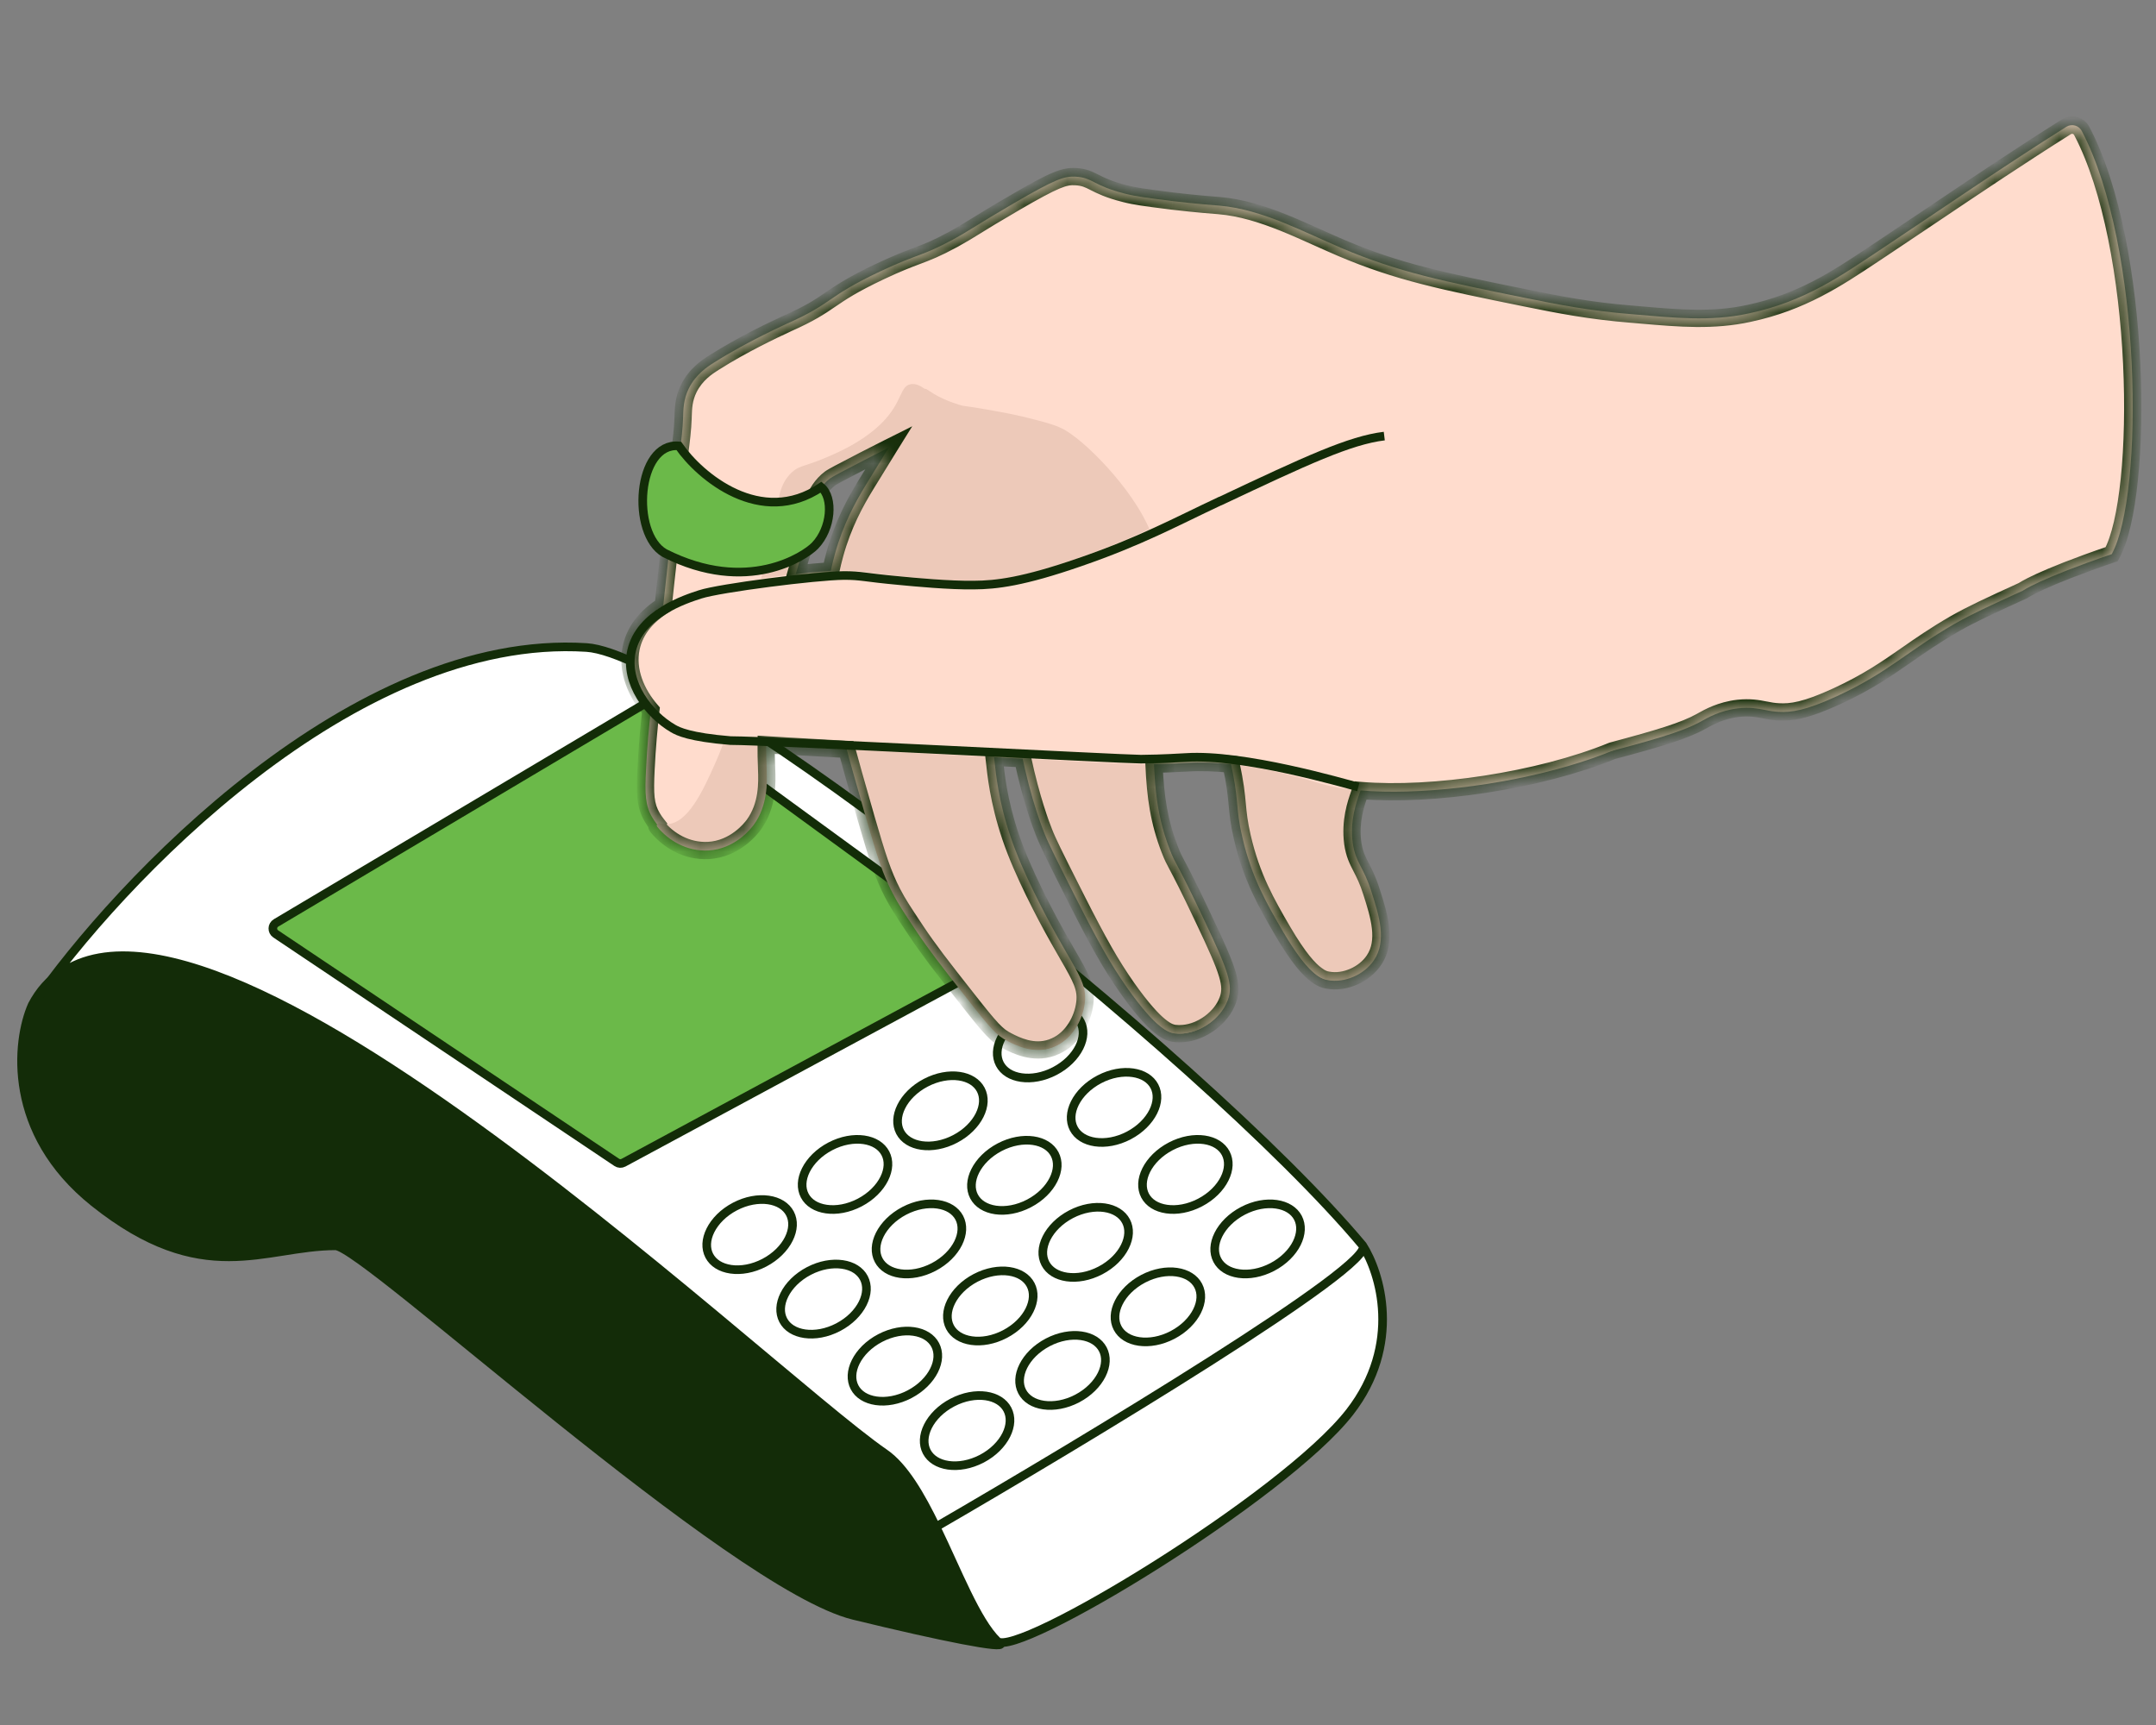 <svg width="100" height="80" viewBox="0 0 100 80" fill="none" xmlns="http://www.w3.org/2000/svg">
<rect x="0" y="0" width="100" height="80" fill="#808080" stroke="none"/>
<g clip-path="url(#clip0_1592_7908)">
<path d="M4.359 55.763C0.309 52.526 0.745 48.296 1.489 46.615C7.09 35.89 41.116 67.205 41.933 68.162C42.75 69.118 45.66 75.397 46.398 76.215C46.656 76.501 43.724 75.924 39.601 74.919C33.96 73.544 16.877 57.777 15.562 57.777C12.254 57.777 9.422 59.81 4.359 55.763Z" fill="#132C08" stroke="#132C08" stroke-width="0.4" stroke-linecap="round"/>
<path d="M2.162 45.723C1.927 46.04 1.709 46.344 1.509 46.634C1.702 46.289 1.92 45.986 2.162 45.723C6.574 39.763 16.952 29.378 27.203 30.029C32.166 30.345 55.7 48.799 63.202 57.756C63.209 57.765 63.215 57.774 63.22 57.785C64.034 59.074 65.025 62.372 62.603 65.49C59.554 69.417 47.117 76.941 46.258 76.114C45.29 75.181 44.411 72.87 43.413 70.812C42.705 69.354 41.937 68.024 41.036 67.403C35.392 63.517 9.104 38.16 2.162 45.723Z" fill="white"/>
<path d="M63.202 57.756C55.7 48.799 32.166 30.345 27.203 30.029C16.407 29.343 5.469 40.9 1.509 46.634C7.25 36.369 35.196 63.382 41.036 67.403C41.937 68.024 42.705 69.354 43.413 70.812M63.202 57.756C64.019 59.025 65.043 62.349 62.603 65.49C59.554 69.417 47.117 76.941 46.258 76.114C45.29 75.181 44.411 72.87 43.413 70.812M63.202 57.756C63.936 58.601 50.315 66.812 43.413 70.812" stroke="#132C08" stroke-width="0.4" stroke-linecap="round"/>
<path d="M29.862 32.663L12.803 42.802C12.613 42.916 12.605 43.189 12.789 43.312L28.607 53.908C28.699 53.971 28.819 53.976 28.917 53.923L45.977 44.728C46.172 44.623 46.191 44.35 46.012 44.219L30.194 32.679C30.096 32.608 29.966 32.602 29.862 32.663Z" fill="#6BB949" stroke="#132C08" stroke-width="0.4" stroke-linecap="round"/>
<path d="M36.641 56.278C36.818 56.615 36.797 57.036 36.587 57.456C36.377 57.877 35.984 58.281 35.452 58.56C34.919 58.839 34.362 58.931 33.898 58.864C33.432 58.797 33.075 58.575 32.898 58.237C32.722 57.9 32.742 57.48 32.952 57.059C33.162 56.639 33.555 56.234 34.088 55.955C34.62 55.676 35.177 55.584 35.642 55.651C36.107 55.718 36.464 55.941 36.641 56.278Z" stroke="#132C08" stroke-width="0.4"/>
<path d="M40.069 59.268C40.246 59.605 40.225 60.026 40.015 60.446C39.806 60.866 39.412 61.271 38.88 61.55C38.347 61.829 37.791 61.921 37.326 61.854C36.861 61.787 36.503 61.565 36.327 61.227C36.15 60.89 36.171 60.469 36.381 60.049C36.59 59.629 36.983 59.224 37.516 58.945C38.048 58.666 38.605 58.574 39.07 58.641C39.535 58.708 39.892 58.93 40.069 59.268Z" stroke="#132C08" stroke-width="0.4"/>
<path d="M43.378 62.377C43.555 62.715 43.534 63.135 43.324 63.556C43.114 63.976 42.721 64.38 42.189 64.659C41.656 64.938 41.1 65.031 40.635 64.964C40.17 64.897 39.812 64.674 39.636 64.337C39.459 63.999 39.48 63.579 39.69 63.158C39.899 62.738 40.292 62.333 40.825 62.054C41.358 61.776 41.914 61.683 42.379 61.75C42.844 61.817 43.202 62.04 43.378 62.377Z" stroke="#132C08" stroke-width="0.4"/>
<path d="M46.727 65.367C46.904 65.705 46.883 66.125 46.673 66.546C46.463 66.966 46.07 67.371 45.538 67.65C45.005 67.928 44.448 68.021 43.983 67.954C43.518 67.887 43.161 67.664 42.984 67.327C42.808 66.989 42.828 66.569 43.038 66.148C43.248 65.728 43.641 65.323 44.174 65.045C44.706 64.766 45.263 64.673 45.728 64.74C46.193 64.808 46.55 65.03 46.727 65.367Z" stroke="#132C08" stroke-width="0.4"/>
<path d="M41.066 53.487C41.243 53.824 41.222 54.245 41.012 54.665C40.802 55.086 40.409 55.49 39.877 55.769C39.344 56.048 38.788 56.141 38.323 56.073C37.857 56.006 37.5 55.784 37.324 55.447C37.147 55.109 37.167 54.689 37.377 54.268C37.587 53.848 37.98 53.443 38.513 53.164C39.045 52.885 39.602 52.793 40.067 52.86C40.532 52.927 40.889 53.15 41.066 53.487Z" stroke="#132C08" stroke-width="0.4"/>
<path d="M44.495 56.478C44.671 56.815 44.65 57.236 44.441 57.656C44.231 58.076 43.838 58.481 43.305 58.76C42.773 59.039 42.216 59.131 41.751 59.064C41.286 58.997 40.929 58.775 40.752 58.437C40.575 58.1 40.596 57.679 40.806 57.259C41.016 56.839 41.409 56.434 41.941 56.155C42.474 55.876 43.031 55.784 43.495 55.851C43.961 55.918 44.318 56.14 44.495 56.478Z" stroke="#132C08" stroke-width="0.4"/>
<path d="M47.803 59.587C47.98 59.925 47.959 60.345 47.749 60.765C47.54 61.186 47.147 61.59 46.614 61.869C46.081 62.148 45.525 62.241 45.06 62.173C44.595 62.106 44.237 61.884 44.061 61.547C43.884 61.209 43.905 60.789 44.115 60.368C44.325 59.948 44.718 59.543 45.25 59.264C45.783 58.986 46.339 58.893 46.804 58.96C47.269 59.027 47.627 59.25 47.803 59.587Z" stroke="#132C08" stroke-width="0.4"/>
<path d="M51.152 62.577C51.329 62.914 51.308 63.335 51.098 63.755C50.888 64.175 50.495 64.58 49.963 64.859C49.43 65.138 48.873 65.23 48.408 65.163C47.943 65.096 47.586 64.874 47.409 64.536C47.233 64.199 47.254 63.779 47.463 63.358C47.673 62.938 48.066 62.533 48.599 62.254C49.131 61.975 49.688 61.883 50.153 61.95C50.618 62.017 50.975 62.239 51.152 62.577Z" stroke="#132C08" stroke-width="0.4"/>
<path d="M45.491 50.537C45.668 50.875 45.647 51.295 45.437 51.716C45.227 52.136 44.834 52.541 44.302 52.819C43.769 53.098 43.212 53.191 42.748 53.124C42.282 53.057 41.925 52.834 41.748 52.497C41.572 52.159 41.593 51.739 41.803 51.318C42.012 50.898 42.405 50.493 42.938 50.215C43.47 49.936 44.027 49.843 44.492 49.91C44.957 49.977 45.314 50.2 45.491 50.537Z" stroke="#132C08" stroke-width="0.4"/>
<path d="M48.919 53.527C49.096 53.864 49.075 54.285 48.865 54.705C48.656 55.126 48.263 55.53 47.73 55.809C47.198 56.088 46.641 56.181 46.176 56.114C45.711 56.046 45.354 55.824 45.177 55.486C45 55.149 45.021 54.729 45.231 54.308C45.441 53.888 45.834 53.483 46.366 53.204C46.899 52.925 47.456 52.833 47.92 52.9C48.386 52.967 48.743 53.19 48.919 53.527Z" stroke="#132C08" stroke-width="0.4"/>
<path d="M52.228 56.637C52.405 56.974 52.384 57.395 52.174 57.815C51.965 58.236 51.572 58.64 51.039 58.919C50.506 59.198 49.95 59.29 49.485 59.223C49.02 59.156 48.663 58.934 48.486 58.596C48.309 58.259 48.33 57.839 48.54 57.418C48.749 56.998 49.143 56.593 49.675 56.314C50.208 56.035 50.764 55.943 51.229 56.01C51.694 56.077 52.052 56.3 52.228 56.637Z" stroke="#132C08" stroke-width="0.4"/>
<path d="M55.577 59.627C55.754 59.964 55.733 60.385 55.523 60.805C55.313 61.225 54.92 61.63 54.388 61.909C53.855 62.188 53.299 62.28 52.834 62.213C52.369 62.146 52.011 61.923 51.835 61.586C51.658 61.249 51.679 60.828 51.889 60.408C52.098 59.987 52.492 59.583 53.024 59.304C53.557 59.025 54.113 58.933 54.578 59C55.043 59.067 55.401 59.289 55.577 59.627Z" stroke="#132C08" stroke-width="0.4"/>
<path d="M50.115 47.388C50.292 47.725 50.272 48.146 50.062 48.566C49.852 48.986 49.459 49.391 48.926 49.67C48.394 49.949 47.837 50.041 47.372 49.974C46.907 49.907 46.55 49.685 46.373 49.347C46.196 49.01 46.217 48.59 46.427 48.169C46.637 47.749 47.03 47.344 47.562 47.065C48.095 46.786 48.651 46.694 49.116 46.761C49.582 46.828 49.939 47.05 50.115 47.388Z" stroke="#132C08" stroke-width="0.4"/>
<path d="M53.544 50.378C53.721 50.715 53.7 51.135 53.49 51.556C53.28 51.976 52.887 52.381 52.355 52.66C51.822 52.939 51.266 53.031 50.801 52.964C50.335 52.897 49.978 52.675 49.801 52.337C49.625 52 49.645 51.579 49.855 51.159C50.065 50.739 50.458 50.334 50.991 50.055C51.523 49.776 52.08 49.684 52.545 49.751C53.01 49.818 53.367 50.04 53.544 50.378Z" stroke="#132C08" stroke-width="0.4"/>
<path d="M56.853 53.487C57.029 53.824 57.009 54.245 56.799 54.665C56.589 55.086 56.196 55.49 55.663 55.769C55.131 56.048 54.574 56.141 54.109 56.073C53.644 56.006 53.287 55.784 53.11 55.447C52.934 55.109 52.954 54.689 53.164 54.268C53.374 53.848 53.767 53.443 54.3 53.164C54.832 52.885 55.389 52.793 55.854 52.86C56.319 52.927 56.676 53.15 56.853 53.487Z" stroke="#132C08" stroke-width="0.4"/>
<path d="M60.202 56.478C60.378 56.815 60.357 57.236 60.148 57.656C59.938 58.076 59.545 58.481 59.012 58.76C58.48 59.039 57.923 59.131 57.458 59.064C56.993 58.997 56.636 58.775 56.459 58.437C56.282 58.1 56.303 57.679 56.513 57.259C56.723 56.839 57.116 56.434 57.648 56.155C58.181 55.876 58.737 55.784 59.202 55.851C59.667 55.918 60.025 56.14 60.202 56.478Z" stroke="#132C08" stroke-width="0.4"/>
<path d="M46.839 14.419C44.399 15.534 42.594 18.514 40.138 22.526C39.692 23.261 39.109 24.297 38.723 25.7C38.261 27.356 38.285 28.692 38.302 29.448C38.331 30.919 38.619 32.099 39.194 34.447C39.336 35.023 39.609 35.976 40.153 37.881C40.716 39.824 40.943 40.525 41.396 41.413C41.666 41.933 41.934 42.331 42.472 43.141C43.077 44.05 43.662 44.799 44.812 46.26C45.978 47.746 46.231 48.025 46.738 48.283C47.115 48.478 47.926 48.887 48.78 48.587C49.672 48.268 50.174 47.337 50.275 46.553C50.391 45.672 49.959 45.16 49.026 43.495C48.816 43.13 47.721 41.148 47.071 39.473C46.382 37.709 46.192 36.245 46.117 35.565C45.694 32.089 46.455 28.986 46.715 29.007C46.906 29.022 46.669 30.744 47.181 33.857C47.618 36.493 48.256 38.183 48.416 38.581C48.622 39.123 49.073 39.998 49.948 41.738C50.948 43.706 51.511 44.715 52.276 45.807C53.651 47.752 54.224 47.895 54.485 47.928C55.461 48.045 56.584 47.318 56.923 46.381C57.173 45.699 56.97 45.076 55.818 42.655C54.51 39.875 54.518 40.145 54.233 39.41C53.521 37.568 53.487 36.057 53.455 33.409C53.405 31.143 53.379 29.171 53.931 29.045C54.601 28.89 55.811 31.439 56.316 32.727C56.7 33.706 56.89 34.547 57.043 35.203C57.498 37.147 57.284 37.377 57.621 38.822C58.057 40.727 58.785 41.959 59.516 43.217C60.662 45.166 61.229 45.363 61.535 45.431C62.327 45.586 63.247 45.169 63.688 44.503C64.29 43.613 63.92 42.43 63.579 41.364C63.207 40.168 62.835 40.013 62.699 39.07C62.565 38.032 62.864 37.209 63.013 36.797C63.661 35.008 65.459 29.674 65.722 28.26C66.842 22.189 53.654 11.262 46.797 14.411L46.839 14.419Z" fill="#EDC9B9"/>
<path d="M45.834 24.616C42.489 29.081 42.854 36.273 47.81 44.546C48.536 45.764 48.298 46.539 47.974 46.96C47.64 47.41 46.958 47.579 46.109 47.5C46.012 47.485 45.946 47.602 46.023 47.673C46.321 47.986 46.515 48.124 46.776 48.266C47.154 48.46 47.964 48.869 48.818 48.569C49.711 48.25 50.212 47.319 50.313 46.535C50.429 45.654 49.998 45.142 49.065 43.477C48.855 43.112 47.759 41.13 47.109 39.455C46.42 37.691 46.23 36.227 46.156 35.547C46.002 34.363 46.003 33.226 46.066 32.244C46.066 32.244 46.064 32.23 46.062 32.217C45.81 30.694 45.731 29.351 45.721 28.23C45.709 25.741 46.085 24.259 45.844 24.587L45.834 24.616Z" fill="#EDC9B9"/>
<path d="M61.476 39.554C61.671 39.907 62.338 40.985 62.154 42.28C62.104 42.625 61.953 43.646 61.091 44.096C60.875 44.205 60.652 44.261 60.426 44.29C60.346 44.301 60.303 44.387 60.354 44.462C60.988 45.286 61.343 45.416 61.578 45.453C62.369 45.608 63.289 45.191 63.731 44.525C64.332 43.635 63.963 42.452 63.621 41.386C63.25 40.19 62.878 40.035 62.742 39.092C62.608 38.054 62.907 37.231 63.055 36.806C63.592 35.315 64.953 31.31 65.536 29.232C65.544 29.19 65.528 29.165 65.522 29.125C65.414 29.018 65.312 28.963 65.215 28.949C63.636 28.666 59.729 36.303 61.489 39.552L61.476 39.554Z" fill="#EDC9B9"/>
<path d="M52.235 37.667C53.441 41.123 55.507 44.332 55.467 45.068C55.427 45.695 54.94 46.219 54.485 46.467C54.107 46.678 53.656 46.75 53.216 46.699C53.12 46.685 53.054 46.801 53.117 46.874C53.916 47.813 54.305 47.897 54.512 47.925C55.488 48.042 56.611 47.314 56.95 46.377C57.199 45.696 56.997 45.072 55.844 42.651C54.536 39.871 54.544 40.141 54.26 39.407C53.547 37.564 53.514 36.053 53.481 33.406C53.439 31.409 53.414 29.653 53.783 29.159C53.806 29.129 53.801 29.089 53.798 29.062C53.39 27.694 53.077 27.261 52.823 27.281C51.922 27.33 50.687 33.24 52.22 37.655L52.235 37.667Z" fill="#EDC9B9"/>
<path d="M95.844 5.879C96.095 5.725 96.431 5.817 96.561 6.084C99.361 11.403 99.463 22.948 97.946 25.7C94.564 26.855 93.832 27.389 93.832 27.389C92.261 28.107 91.482 28.465 90.675 28.921C88.435 30.213 87.612 31.172 85.212 32.282C83.744 32.959 83.079 33.045 82.493 33.013C82.275 33.001 82.082 32.972 81.887 32.929C81.512 32.856 81.165 32.793 80.631 32.849C79.765 32.947 79.162 33.31 78.91 33.451C78.002 33.961 76.564 34.35 73.752 35.094C73.634 35.123 73.502 35.153 73.373 35.197C71.057 35.808 69.448 36.233 67.275 36.272C65.817 36.298 64.225 36.329 62.383 35.688C58.205 34.255 55.775 30.43 55.364 29.766C54.765 28.802 54.135 27.49 52.655 25.883C52.324 25.52 51.758 24.916 50.913 24.241C48.575 22.38 47.358 22.592 45.959 21.095C45.473 20.577 44.9 20.123 44.413 19.605C43.943 19.111 43.766 18.89 43.466 18.875C42.978 18.87 42.878 19.452 42.074 20.138C41.732 20.426 41.649 20.409 40.014 21.257C39.062 21.746 38.594 21.996 38.483 22.078C37.412 22.894 37.504 24.438 37.174 25.549C36.35 28.376 35.37 31.777 35.541 35.489C35.572 36.04 35.64 37.194 34.939 38.151C34.811 38.316 34.082 39.264 32.832 39.331C31.678 39.399 30.706 38.687 30.253 37.907C29.924 37.354 29.908 36.815 29.965 35.684C30.066 33.547 30.317 31.931 30.463 30.871C30.583 30.016 30.479 30.679 30.893 26.878C31.337 22.788 31.342 23.14 31.391 22.375C31.438 21.382 31.648 20.394 31.682 19.402C31.697 18.994 31.692 18.535 31.949 18.014C32.27 17.364 32.806 17.01 33.107 16.822C34.744 15.785 36.474 15.033 36.485 15.018C38.686 14.042 38.262 13.8 40.824 12.588C42.609 11.748 42.763 11.89 44.204 11.108C45.076 10.63 45.306 10.424 47.017 9.431C48.954 8.3 49.37 8.165 49.888 8.193C50.692 8.237 50.685 8.603 52.168 8.979C52.728 9.123 53.291 9.185 54.391 9.327C55.545 9.461 56.406 9.526 56.542 9.535C57.555 9.62 58.556 9.937 59.527 10.325C60.44 10.694 61.349 11.13 62.223 11.504C64.858 12.624 66.942 13.044 70.763 13.82C72.236 14.116 73.695 14.414 75.704 14.573C77.606 14.732 79.323 14.929 81.125 14.533C83.745 13.977 85.44 12.756 87.247 11.561C90.149 9.629 92.892 7.737 95.844 5.879C95.844 5.879 95.844 5.879 95.869 5.862L95.844 5.879Z" fill="#FFDCCD"/>
<path fill-rule="evenodd" clip-rule="evenodd" d="M41.751 18.365C41.888 18.074 41.979 17.881 42.207 17.826C42.38 17.78 42.6 17.822 42.888 18.034C42.929 18.014 42.987 18.053 43.1 18.128C43.306 18.266 43.695 18.525 44.495 18.775C44.625 18.817 44.681 18.824 44.835 18.844C44.997 18.865 45.268 18.9 45.85 19.005C46.335 19.091 46.903 19.193 47.489 19.333C47.554 19.35 47.623 19.367 47.693 19.384C48.2 19.51 48.829 19.666 49.221 19.853C50.243 20.329 52.549 22.669 53.342 24.609C53.447 24.881 53.181 24.928 52.889 24.98C52.615 25.029 52.319 25.081 52.285 25.328C52.269 25.411 52.166 25.451 52.104 25.392C51.793 25.08 51.408 24.724 50.926 24.34C49.787 23.434 48.914 23.019 48.156 22.659C47.358 22.28 46.689 21.962 45.972 21.194C45.722 20.936 45.457 20.693 45.192 20.45C44.927 20.207 44.662 19.964 44.412 19.705C44.348 19.639 44.008 19.291 43.665 18.929C43.648 18.971 43.603 19 43.549 18.992C43.52 18.982 43.507 18.984 43.481 18.987C43.205 18.976 43.052 19.17 42.816 19.469C42.644 19.687 42.428 19.96 42.088 20.25C41.86 20.442 41.747 20.499 41.21 20.768C40.943 20.902 40.571 21.088 40.028 21.369C39.077 21.858 38.609 22.108 38.498 22.19C37.724 22.779 37.557 23.748 37.4 24.66C37.339 25.01 37.28 25.352 37.189 25.661C36.365 28.488 35.385 31.889 35.555 35.601C35.556 35.628 35.557 35.657 35.558 35.687C35.58 36.277 35.621 37.353 34.953 38.263C34.826 38.429 34.096 39.376 32.847 39.443C31.852 39.491 31.001 38.979 30.485 38.342C30.422 38.269 30.501 38.151 30.599 38.178C30.684 38.208 30.781 38.222 30.889 38.222C31.893 38.241 32.609 36.673 33.206 35.324C33.75 34.091 33.892 33.368 34.188 31.862C34.365 30.966 34.596 29.792 34.998 28.07C35.528 25.838 35.748 25.222 35.858 24.915C35.935 24.699 35.957 24.636 35.994 24.274C36.003 24.174 36.011 24.073 36.02 23.972C36.081 23.216 36.142 22.447 36.729 21.905C36.941 21.711 37.092 21.661 37.394 21.562C37.557 21.509 37.764 21.441 38.048 21.329C38.057 21.325 38.067 21.321 38.077 21.317C38.633 21.091 39.916 20.572 40.849 19.666C41.384 19.146 41.597 18.693 41.751 18.365Z" fill="#EDC9B9"/>
<path d="M56.549 22.943C54.462 23.957 52.875 24.867 50.055 25.868C47.443 26.802 46.191 26.951 45.149 26.951C44.014 26.963 42.354 26.786 41.723 26.719C40.023 26.547 39.929 26.451 39.104 26.45C37.806 26.456 33.36 27.018 32.439 27.327C31.778 27.548 29.649 28.244 29.275 30.051C28.949 31.609 30.11 33.15 31.226 33.83C31.461 33.975 31.998 34.258 33.888 34.432C35.695 34.59 52.081 35.442 52.949 35.451C54.017 35.448 54.767 35.391 55.037 35.383C57.694 35.215 60.617 36.161 61.306 36.356C65.352 37.509 75.576 35.805 77.991 32.731C80.895 29.04 70.817 19.036 64.155 19.832C62.557 20.026 60.558 20.989 56.562 22.941L56.549 22.943Z" fill="#FFDCCD"/>
<path d="M63 36.5C62.313 36.318 57.66 34.955 55.004 35.131C54.735 35.141 53.985 35.199 52.917 35.208C52.051 35.205 35.696 34.346 33.877 34.346C31.99 34.19 31.455 33.924 31.22 33.786C30.109 33.142 28.958 31.677 29.293 30.188C29.677 28.459 31.808 27.782 32.47 27.567C33.392 27.267 37.838 26.703 39.135 26.69C39.96 26.687 40.053 26.778 41.751 26.932C42.381 26.993 44.039 27.152 45.173 27.134C46.214 27.128 47.466 26.979 50.082 26.072C52.905 25.099 54.496 24.221 56.588 23.239L56.601 23.238C60.604 21.349 62.608 20.418 64.206 20.224" stroke="#132C08" stroke-width="0.4"/>
<path d="M33.453 30.239C33.374 30.466 33.176 31.127 33.461 31.862C33.624 32.287 33.915 32.655 34.289 32.931C34.334 32.966 34.414 32.956 34.436 32.912C34.492 32.824 34.546 32.722 34.599 32.607C34.724 32.32 34.748 32.087 34.651 30.611C34.576 29.512 34.542 29.354 34.408 29.155C34.392 29.13 34.375 29.105 34.358 29.08C34 29.343 33.642 29.714 33.443 30.267L33.453 30.239Z" fill="#FFDCCD"/>
<mask id="path-30-inside-1_1592_7908" fill="white">
<path fill-rule="evenodd" clip-rule="evenodd" d="M95.844 5.879C96.095 5.725 96.431 5.817 96.561 6.084C99.361 11.403 99.463 22.948 97.946 25.7C94.564 26.855 93.832 27.389 93.832 27.389C92.261 28.107 91.482 28.465 90.675 28.921C89.76 29.449 89.081 29.921 88.435 30.371C87.499 31.022 86.632 31.625 85.212 32.282C83.744 32.959 83.079 33.045 82.493 33.013C82.275 33.001 82.082 32.972 81.887 32.929C81.512 32.856 81.165 32.793 80.631 32.849C79.812 32.942 79.229 33.271 78.954 33.426L78.91 33.451C78.12 33.895 76.928 34.247 74.777 34.822C71.383 36.211 66.413 36.939 63.107 36.659L63.055 36.806L63.044 36.837L63.044 36.837C62.893 37.27 62.611 38.079 62.742 39.092C62.816 39.606 62.96 39.885 63.136 40.227C63.283 40.513 63.452 40.841 63.621 41.386C63.963 42.451 64.332 43.635 63.731 44.525C63.289 45.191 62.369 45.608 61.578 45.453C61.451 45.433 61.288 45.385 61.064 45.214C60.722 44.968 60.232 44.435 59.516 43.217L59.478 43.152C58.76 41.916 58.05 40.694 57.621 38.822C57.465 38.155 57.427 37.747 57.387 37.309C57.343 36.84 57.296 36.336 57.098 35.443C56.422 35.37 55.72 35.34 55.037 35.383C54.968 35.385 54.868 35.39 54.74 35.397C54.461 35.411 54.047 35.433 53.526 35.444C53.589 36.951 53.752 38.095 54.26 39.408C54.385 39.73 54.453 39.859 54.602 40.139C54.791 40.494 55.111 41.094 55.844 42.652C56.997 45.074 57.199 45.697 56.949 46.379C56.653 47.199 55.754 47.859 54.88 47.932C54.747 47.944 54.615 47.944 54.485 47.928C54.224 47.895 53.651 47.752 52.276 45.806C51.511 44.715 50.948 43.706 49.948 41.738C49.829 41.5 49.717 41.279 49.613 41.072L49.611 41.067L49.609 41.064C48.953 39.762 48.593 39.048 48.416 38.581C48.285 38.255 47.832 37.06 47.433 35.188C47.002 35.166 46.559 35.143 46.106 35.119C46.121 35.261 46.137 35.404 46.156 35.547C46.23 36.228 46.42 37.691 47.109 39.456C47.759 41.13 48.855 43.112 49.064 43.477C49.231 43.774 49.381 44.035 49.515 44.267L49.515 44.267C50.134 45.337 50.408 45.812 50.313 46.536C50.217 47.282 49.758 48.16 48.946 48.519C48.892 48.544 48.837 48.566 48.78 48.587C47.926 48.887 47.115 48.478 46.738 48.283C46.231 48.024 45.978 47.746 44.812 46.26C43.662 44.799 43.077 44.05 42.472 43.141L42.403 43.035L42.403 43.035C41.911 42.295 41.654 41.91 41.396 41.413C40.943 40.525 40.716 39.823 40.153 37.88L40.153 37.88L40.153 37.88C39.696 36.281 39.431 35.353 39.273 34.755C37.817 34.675 36.513 34.601 35.537 34.542C35.533 34.892 35.539 35.245 35.555 35.601L35.558 35.687C35.58 36.277 35.62 37.353 34.953 38.263C34.826 38.429 34.096 39.376 32.847 39.443C31.852 39.491 31 38.979 30.485 38.342C30.456 38.309 30.457 38.266 30.476 38.232C30.392 38.126 30.317 38.017 30.253 37.907C29.924 37.354 29.908 36.815 29.965 35.684C30.014 34.644 30.099 33.728 30.19 32.939C29.518 32.16 29.053 31.11 29.275 30.051C29.463 29.141 30.096 28.513 30.763 28.086C30.799 27.743 30.842 27.344 30.893 26.878C31.126 24.73 31.238 23.808 31.299 23.305C31.354 22.85 31.368 22.738 31.391 22.375C31.414 21.898 31.474 21.421 31.535 20.945C31.6 20.431 31.665 19.917 31.682 19.402L31.685 19.306C31.698 18.922 31.711 18.494 31.949 18.014C32.27 17.364 32.806 17.01 33.107 16.822C34.487 15.948 35.931 15.276 36.359 15.078C36.439 15.041 36.483 15.02 36.485 15.018C37.58 14.532 38.025 14.229 38.512 13.896C39.003 13.561 39.537 13.197 40.824 12.588C41.638 12.205 42.113 12.026 42.525 11.871C43.017 11.685 43.42 11.534 44.204 11.108C44.632 10.873 44.905 10.704 45.275 10.476L45.275 10.476C45.658 10.238 46.146 9.937 47.017 9.431C48.954 8.3 49.37 8.165 49.888 8.193C50.286 8.215 50.485 8.316 50.766 8.458C51.051 8.602 51.42 8.79 52.168 8.979C52.664 9.107 53.162 9.17 54.034 9.281L54.391 9.327C55.545 9.461 56.406 9.526 56.542 9.535C57.555 9.62 58.556 9.937 59.527 10.325C60.073 10.546 60.618 10.791 61.155 11.032L61.155 11.032C61.516 11.194 61.872 11.354 62.223 11.504C64.842 12.617 66.917 13.039 70.695 13.806L70.763 13.82L70.84 13.835C72.286 14.126 73.73 14.417 75.704 14.573C75.86 14.586 76.014 14.599 76.166 14.612C77.887 14.76 79.47 14.897 81.125 14.533C83.555 14.017 85.189 12.93 86.854 11.822C86.985 11.735 87.116 11.648 87.247 11.561C88.045 11.029 88.831 10.501 89.613 9.976C91.674 8.591 93.704 7.226 95.844 5.879ZM38.723 25.7C38.648 25.966 38.587 26.224 38.535 26.473C38.092 26.501 37.523 26.554 36.911 26.621C37.004 26.294 37.097 25.974 37.189 25.661C37.28 25.352 37.339 25.01 37.4 24.66L37.4 24.659C37.557 23.748 37.724 22.779 38.497 22.19C38.608 22.108 39.077 21.858 40.028 21.369C40.571 21.088 40.942 20.902 41.209 20.768L41.223 20.761C40.898 21.284 40.564 21.829 40.218 22.396L40.138 22.526C39.692 23.261 39.109 24.297 38.723 25.7ZM118.876 8.861C118.876 8.861 118.907 8.82 118.905 8.802C118.907 8.82 118.892 8.841 118.876 8.861Z"/>
</mask>
<path d="M96.561 6.084L96.201 6.258L96.207 6.27L96.561 6.084ZM95.844 5.879L95.635 5.539L95.631 5.541L95.844 5.879ZM97.946 25.7L98.075 26.078L98.221 26.028L98.296 25.893L97.946 25.7ZM93.832 27.389L93.998 27.753L94.035 27.736L94.068 27.712L93.832 27.389ZM90.675 28.921L90.478 28.573L90.476 28.575L90.675 28.921ZM88.435 30.371L88.207 30.043L88.207 30.043L88.435 30.371ZM85.212 32.282L85.38 32.645L85.38 32.645L85.212 32.282ZM82.493 33.013L82.47 33.413L82.471 33.413L82.493 33.013ZM81.887 32.929L81.972 32.538L81.963 32.537L81.887 32.929ZM80.631 32.849L80.59 32.451L80.586 32.451L80.631 32.849ZM78.954 33.426L79.151 33.774L79.151 33.774L78.954 33.426ZM78.91 33.451L79.106 33.799L79.106 33.799L78.91 33.451ZM74.777 34.822L74.674 34.435L74.649 34.442L74.626 34.451L74.777 34.822ZM63.107 36.659L63.141 36.261L62.834 36.235L62.73 36.524L63.107 36.659ZM63.055 36.806L62.678 36.67L62.677 36.674L63.055 36.806ZM63.044 36.837L63.402 37.014L63.413 36.992L63.422 36.968L63.044 36.837ZM63.044 36.837L62.685 36.659L62.674 36.682L62.666 36.705L63.044 36.837ZM62.742 39.092L62.346 39.143L62.346 39.149L62.742 39.092ZM63.136 40.227L62.78 40.41L62.78 40.41L63.136 40.227ZM63.621 41.386L63.239 41.505L63.241 41.508L63.621 41.386ZM63.731 44.525L63.399 44.3L63.397 44.304L63.731 44.525ZM61.578 45.453L61.655 45.06L61.648 45.059L61.641 45.058L61.578 45.453ZM61.064 45.214L61.307 44.896L61.297 44.889L61.064 45.214ZM59.516 43.217L59.171 43.418L59.172 43.42L59.516 43.217ZM59.478 43.152L59.133 43.353L59.133 43.353L59.478 43.152ZM57.621 38.822L58.011 38.733L58.01 38.731L57.621 38.822ZM57.387 37.309L57.785 37.272L57.785 37.272L57.387 37.309ZM57.098 35.443L57.488 35.356L57.426 35.075L57.14 35.045L57.098 35.443ZM55.037 35.383L55.049 35.783L55.062 35.782L55.037 35.383ZM54.74 35.397L54.72 34.998L54.72 34.998L54.74 35.397ZM53.526 35.444L53.517 35.044L53.109 35.053L53.126 35.461L53.526 35.444ZM54.26 39.408L53.886 39.552L53.887 39.552L54.26 39.408ZM54.602 40.139L54.955 39.95L54.955 39.95L54.602 40.139ZM55.844 42.652L55.482 42.823L55.483 42.824L55.844 42.652ZM56.949 46.379L56.574 46.241L56.573 46.243L56.949 46.379ZM54.88 47.932L54.847 47.533L54.842 47.533L54.88 47.932ZM54.485 47.928L54.434 48.325L54.438 48.325L54.485 47.928ZM52.276 45.806L51.948 46.036L51.949 46.037L52.276 45.806ZM49.948 41.738L49.591 41.918L49.592 41.919L49.948 41.738ZM49.613 41.072L49.256 41.252L49.256 41.252L49.613 41.072ZM49.611 41.067L49.253 41.247L49.253 41.247L49.611 41.067ZM49.609 41.064L49.966 40.884L49.966 40.884L49.609 41.064ZM48.416 38.581L48.79 38.44L48.787 38.432L48.416 38.581ZM47.433 35.188L47.824 35.104L47.76 34.804L47.453 34.788L47.433 35.188ZM46.106 35.119L46.127 34.72L45.662 34.696L45.708 35.159L46.106 35.119ZM46.156 35.547L46.553 35.504L46.552 35.496L46.156 35.547ZM47.109 39.456L47.482 39.311L47.481 39.31L47.109 39.456ZM49.064 43.477L49.413 43.282L49.411 43.278L49.064 43.477ZM49.515 44.267L49.169 44.467L49.173 44.473L49.515 44.267ZM49.515 44.267L49.862 44.066L49.858 44.061L49.515 44.267ZM50.313 46.536L49.917 46.483L49.917 46.484L50.313 46.536ZM48.946 48.519L48.785 48.153L48.777 48.156L48.946 48.519ZM48.78 48.587L48.913 48.964L48.914 48.964L48.78 48.587ZM46.738 48.283L46.922 47.928L46.92 47.927L46.738 48.283ZM44.812 46.26L45.126 46.013L45.126 46.013L44.812 46.26ZM42.472 43.141L42.139 43.362L42.139 43.362L42.472 43.141ZM42.403 43.035L42.056 43.235L42.062 43.246L42.069 43.257L42.403 43.035ZM42.403 43.035L42.749 42.835L42.743 42.824L42.736 42.814L42.403 43.035ZM41.396 41.413L41.04 41.595L41.041 41.597L41.396 41.413ZM40.153 37.88L39.769 37.991L39.769 37.992L40.153 37.88ZM40.153 37.88L39.767 37.984L39.769 37.99L40.153 37.88ZM40.153 37.88L40.539 37.775L40.538 37.77L40.153 37.88ZM39.273 34.755L39.66 34.653L39.586 34.372L39.295 34.356L39.273 34.755ZM35.537 34.542L35.561 34.142L35.141 34.117L35.137 34.538L35.537 34.542ZM35.555 35.601L35.955 35.587L35.955 35.583L35.555 35.601ZM35.558 35.687L35.158 35.702L35.158 35.702L35.558 35.687ZM34.953 38.263L35.27 38.507L35.276 38.5L34.953 38.263ZM32.847 39.443L32.866 39.842L32.868 39.842L32.847 39.443ZM30.485 38.342L30.796 38.09L30.791 38.085L30.787 38.079L30.485 38.342ZM30.476 38.232L30.826 38.425L30.954 38.192L30.789 37.983L30.476 38.232ZM30.253 37.907L30.599 37.706L30.597 37.702L30.253 37.907ZM29.965 35.684L30.364 35.704L30.364 35.703L29.965 35.684ZM30.19 32.939L30.587 32.984L30.607 32.81L30.493 32.678L30.19 32.939ZM29.275 30.051L29.666 30.133L29.666 30.132L29.275 30.051ZM30.763 28.086L30.979 28.422L31.14 28.319L31.16 28.128L30.763 28.086ZM30.893 26.878L31.29 26.921L31.29 26.921L30.893 26.878ZM31.299 23.305L30.902 23.256L30.902 23.256L31.299 23.305ZM31.391 22.375L31.791 22.401L31.791 22.394L31.391 22.375ZM31.535 20.945L31.138 20.895L31.138 20.895L31.535 20.945ZM31.682 19.402L32.082 19.415L32.082 19.415L31.682 19.402ZM31.685 19.306L32.085 19.32L32.085 19.319L31.685 19.306ZM31.949 18.014L31.59 17.837L31.59 17.837L31.949 18.014ZM33.107 16.822L33.319 17.161L33.321 17.16L33.107 16.822ZM36.359 15.078L36.528 15.441L36.528 15.441L36.359 15.078ZM36.485 15.018L36.323 14.652L36.23 14.693L36.168 14.774L36.485 15.018ZM38.512 13.896L38.286 13.566L38.286 13.566L38.512 13.896ZM40.824 12.588L40.654 12.226L40.653 12.226L40.824 12.588ZM42.525 11.871L42.666 12.245L42.666 12.245L42.525 11.871ZM44.204 11.108L44.395 11.459L44.397 11.459L44.204 11.108ZM45.275 10.476L45.066 10.134L45.064 10.135L45.275 10.476ZM45.275 10.476L45.483 10.817L45.485 10.816L45.275 10.476ZM47.017 9.431L47.218 9.777L47.219 9.776L47.017 9.431ZM49.888 8.193L49.91 7.793L49.909 7.793L49.888 8.193ZM50.766 8.458L50.947 8.101L50.947 8.101L50.766 8.458ZM52.168 8.979L52.267 8.592L52.266 8.592L52.168 8.979ZM54.034 9.281L54.085 8.884L54.085 8.884L54.034 9.281ZM54.391 9.327L54.34 9.724L54.345 9.724L54.391 9.327ZM56.542 9.535L56.576 9.136L56.57 9.136L56.542 9.535ZM59.527 10.325L59.676 9.954L59.675 9.954L59.527 10.325ZM61.155 11.032L60.991 11.397L61.007 11.404L61.024 11.41L61.155 11.032ZM61.155 11.032L61.319 10.667L61.303 10.66L61.286 10.654L61.155 11.032ZM62.223 11.504L62.066 11.872L62.067 11.872L62.223 11.504ZM70.695 13.806L70.774 13.414L70.774 13.414L70.695 13.806ZM70.763 13.82L70.683 14.212L70.684 14.212L70.763 13.82ZM70.84 13.835L70.919 13.443L70.918 13.443L70.84 13.835ZM75.704 14.573L75.738 14.174L75.736 14.174L75.704 14.573ZM76.166 14.612L76.201 14.214L76.201 14.214L76.166 14.612ZM81.125 14.533L81.042 14.142L81.039 14.142L81.125 14.533ZM86.854 11.822L87.076 12.155L87.076 12.155L86.854 11.822ZM87.247 11.561L87.468 11.894L87.469 11.894L87.247 11.561ZM89.613 9.976L89.39 9.644L89.39 9.644L89.613 9.976ZM38.535 26.473L38.561 26.872L38.866 26.852L38.927 26.553L38.535 26.473ZM38.723 25.7L39.108 25.807L39.108 25.806L38.723 25.7ZM36.911 26.621L36.526 26.511L36.363 27.084L36.955 27.019L36.911 26.621ZM37.189 25.661L36.805 25.548L36.805 25.549L37.189 25.661ZM37.4 24.66L37.794 24.727L37.796 24.717L37.797 24.706L37.4 24.66ZM37.4 24.659L37.005 24.591L37.004 24.602L37.002 24.613L37.4 24.659ZM38.497 22.19L38.26 21.868L38.255 21.872L38.497 22.19ZM40.028 21.369L40.211 21.725L40.212 21.724L40.028 21.369ZM41.209 20.768L41.03 20.41L41.03 20.41L41.209 20.768ZM41.223 20.761L41.563 20.973L42.312 19.769L41.044 20.404L41.223 20.761ZM40.218 22.396L40.559 22.605L40.559 22.605L40.218 22.396ZM40.138 22.526L39.796 22.317L39.796 22.319L40.138 22.526ZM118.876 8.861L118.559 8.617L119.193 9.105L118.876 8.861ZM96.921 5.91C96.685 5.422 96.08 5.264 95.635 5.539L96.054 6.22C96.109 6.186 96.178 6.211 96.201 6.258L96.921 5.91ZM98.296 25.893C98.717 25.129 99.001 23.821 99.161 22.263C99.324 20.687 99.366 18.799 99.272 16.836C99.085 12.924 98.356 8.636 96.915 5.898L96.207 6.27C97.566 8.851 98.288 12.996 98.473 16.874C98.565 18.805 98.523 20.652 98.365 22.181C98.206 23.728 97.933 24.895 97.595 25.507L98.296 25.893ZM93.832 27.389C94.068 27.712 94.068 27.712 94.067 27.713C94.067 27.713 94.067 27.713 94.067 27.713C94.067 27.713 94.067 27.713 94.067 27.713C94.066 27.714 94.066 27.714 94.065 27.714C94.065 27.714 94.064 27.715 94.064 27.715C94.064 27.715 94.064 27.715 94.066 27.714C94.068 27.712 94.074 27.708 94.084 27.702C94.104 27.689 94.14 27.668 94.195 27.637C94.305 27.575 94.493 27.477 94.788 27.341C95.378 27.07 96.393 26.653 98.075 26.078L97.816 25.321C96.117 25.902 95.075 26.329 94.454 26.614C94.143 26.757 93.936 26.864 93.804 26.939C93.737 26.976 93.689 27.005 93.656 27.026C93.64 27.037 93.627 27.045 93.617 27.052C93.612 27.055 93.608 27.058 93.604 27.06C93.603 27.061 93.601 27.062 93.6 27.063C93.599 27.064 93.599 27.064 93.598 27.065C93.598 27.065 93.597 27.065 93.597 27.065C93.597 27.065 93.597 27.066 93.597 27.066C93.597 27.066 93.596 27.066 93.832 27.389ZM90.872 29.27C91.661 28.823 92.423 28.473 93.998 27.753L93.666 27.025C92.099 27.741 91.303 28.107 90.478 28.573L90.872 29.27ZM88.663 30.699C89.309 30.25 89.976 29.786 90.875 29.268L90.476 28.575C89.544 29.112 88.853 29.593 88.207 30.043L88.663 30.699ZM85.38 32.645C86.833 31.973 87.724 31.352 88.663 30.699L88.207 30.043C87.274 30.691 86.43 31.278 85.044 31.919L85.38 32.645ZM82.471 33.413C83.146 33.45 83.879 33.337 85.38 32.645L85.044 31.919C83.609 32.581 83.012 32.641 82.515 32.614L82.471 33.413ZM81.802 33.32C82.014 33.367 82.229 33.399 82.47 33.413L82.515 32.614C82.321 32.603 82.149 32.577 81.972 32.538L81.802 33.32ZM80.673 33.246C81.147 33.197 81.447 33.251 81.81 33.322L81.963 32.537C81.577 32.461 81.184 32.389 80.59 32.451L80.673 33.246ZM79.151 33.774C79.416 33.624 79.941 33.33 80.677 33.246L80.586 32.451C79.683 32.554 79.042 32.917 78.758 33.077L79.151 33.774ZM79.106 33.799L79.151 33.774L78.758 33.077L78.714 33.102L79.106 33.799ZM74.88 35.208C77.014 34.638 78.262 34.273 79.106 33.799L78.714 33.102C77.977 33.516 76.841 33.856 74.674 34.435L74.88 35.208ZM63.073 37.058C66.443 37.343 71.477 36.605 74.929 35.192L74.626 34.451C71.29 35.817 66.384 36.535 63.141 36.261L63.073 37.058ZM63.431 36.941L63.483 36.794L62.73 36.524L62.678 36.67L63.431 36.941ZM63.422 36.968L63.432 36.937L62.677 36.674L62.666 36.705L63.422 36.968ZM63.402 37.014L63.402 37.014L62.685 36.659L62.685 36.659L63.402 37.014ZM63.139 39.041C63.02 38.127 63.273 37.395 63.422 36.968L62.666 36.705C62.513 37.145 62.201 38.031 62.346 39.143L63.139 39.041ZM63.492 40.044C63.321 39.712 63.202 39.48 63.138 39.035L62.346 39.149C62.43 39.731 62.6 40.059 62.78 40.41L63.492 40.044ZM64.004 41.268C63.824 40.689 63.642 40.336 63.492 40.044L62.78 40.41C62.924 40.689 63.081 40.994 63.239 41.505L64.004 41.268ZM64.062 44.748C64.436 44.196 64.493 43.57 64.427 42.977C64.362 42.39 64.171 41.79 64.002 41.264L63.241 41.508C63.413 42.048 63.577 42.572 63.632 43.065C63.686 43.553 63.628 43.963 63.399 44.3L64.062 44.748ZM61.502 45.846C62.462 46.033 63.539 45.538 64.064 44.745L63.397 44.304C63.04 44.843 62.277 45.182 61.655 45.06L61.502 45.846ZM60.821 45.532C61.1 45.745 61.325 45.818 61.516 45.848L61.641 45.058C61.602 45.052 61.562 45.042 61.513 45.022C61.463 45.001 61.395 44.964 61.307 44.896L60.821 45.532ZM59.172 43.42C59.896 44.652 60.42 45.244 60.83 45.539L61.297 44.889C61.024 44.693 60.568 44.217 59.861 43.014L59.172 43.42ZM59.133 43.353L59.171 43.418L59.862 43.016L59.824 42.951L59.133 43.353ZM57.231 38.911C57.674 40.847 58.412 42.114 59.133 43.353L59.824 42.951C59.107 41.718 58.425 40.541 58.011 38.733L57.231 38.911ZM56.988 37.346C57.03 37.789 57.07 38.219 57.231 38.913L58.01 38.731C57.861 38.091 57.825 37.704 57.785 37.272L56.988 37.346ZM56.707 35.529C56.9 36.4 56.945 36.884 56.988 37.346L57.785 37.272C57.74 36.795 57.692 36.273 57.488 35.356L56.707 35.529ZM55.062 35.782C55.718 35.741 56.395 35.77 57.055 35.84L57.14 35.045C56.448 34.971 55.723 34.939 55.012 34.984L55.062 35.782ZM54.761 35.796C54.891 35.79 54.986 35.785 55.049 35.783L55.025 34.983C54.951 34.985 54.846 34.991 54.72 34.998L54.761 35.796ZM53.534 35.844C54.062 35.833 54.481 35.811 54.761 35.796L54.72 34.998C54.441 35.012 54.032 35.033 53.517 35.044L53.534 35.844ZM54.633 39.264C54.146 38.006 53.988 36.909 53.925 35.427L53.126 35.461C53.19 36.993 53.358 38.184 53.886 39.552L54.633 39.264ZM54.955 39.95C54.809 39.677 54.749 39.564 54.633 39.263L53.887 39.552C54.02 39.897 54.097 40.042 54.249 40.327L54.955 39.95ZM56.206 42.482C55.47 40.918 55.148 40.312 54.955 39.95L54.249 40.327C54.435 40.677 54.752 41.271 55.482 42.823L56.206 42.482ZM57.325 46.516C57.487 46.075 57.487 45.657 57.306 45.053C57.132 44.474 56.779 43.685 56.205 42.48L55.483 42.824C56.062 44.041 56.386 44.774 56.54 45.283C56.685 45.766 56.662 46.001 56.574 46.241L57.325 46.516ZM54.913 48.33C55.935 48.246 56.973 47.49 57.326 46.514L56.573 46.243C56.333 46.909 55.573 47.473 54.847 47.533L54.913 48.33ZM54.438 48.325C54.598 48.345 54.759 48.345 54.918 48.33L54.842 47.533C54.735 47.544 54.632 47.543 54.533 47.531L54.438 48.325ZM51.949 46.037C53.334 47.997 53.994 48.268 54.434 48.325L54.536 47.532C54.454 47.521 53.968 47.508 52.602 45.576L51.949 46.037ZM49.592 41.919C50.593 43.891 51.167 44.921 51.948 46.036L52.603 45.577C51.856 44.509 51.302 43.52 50.305 41.557L49.592 41.919ZM49.256 41.252C49.36 41.459 49.472 41.68 49.591 41.918L50.306 41.558C50.186 41.32 50.074 41.099 49.97 40.892L49.256 41.252ZM49.253 41.247L49.256 41.252L49.97 40.892L49.968 40.887L49.253 41.247ZM49.252 41.244L49.253 41.247L49.968 40.887L49.966 40.884L49.252 41.244ZM48.042 38.723C48.229 39.215 48.602 39.954 49.252 41.244L49.966 40.884C49.304 39.57 48.958 38.881 48.79 38.44L48.042 38.723ZM47.042 35.271C47.447 37.169 47.907 38.386 48.045 38.73L48.787 38.432C48.663 38.123 48.218 36.95 47.824 35.104L47.042 35.271ZM46.086 35.519C46.538 35.542 46.982 35.565 47.412 35.587L47.453 34.788C47.023 34.766 46.579 34.743 46.127 34.72L46.086 35.519ZM46.552 35.496C46.534 35.356 46.518 35.218 46.504 35.079L45.708 35.159C45.723 35.305 45.74 35.451 45.759 35.599L46.552 35.496ZM47.481 39.31C46.811 37.592 46.626 36.168 46.553 35.504L45.758 35.591C45.834 36.288 46.029 37.79 46.736 39.601L47.481 39.31ZM49.411 43.278C49.204 42.917 48.12 40.956 47.482 39.311L46.736 39.6C47.397 41.304 48.505 43.307 48.718 43.677L49.411 43.278ZM49.862 44.066C49.727 43.834 49.578 43.576 49.413 43.282L48.715 43.673C48.883 43.972 49.035 44.235 49.169 44.467L49.862 44.066ZM49.858 44.061L49.858 44.06L49.173 44.473L49.173 44.473L49.858 44.061ZM50.71 46.588C50.826 45.704 50.462 45.105 49.862 44.066L49.169 44.467C49.806 45.568 49.991 45.919 49.917 46.483L50.71 46.588ZM49.108 48.885C50.087 48.453 50.602 47.424 50.71 46.587L49.917 46.484C49.832 47.139 49.43 47.868 48.785 48.153L49.108 48.885ZM48.914 48.964C48.983 48.939 49.05 48.911 49.115 48.881L48.777 48.156C48.734 48.176 48.69 48.194 48.645 48.21L48.914 48.964ZM46.555 48.639C46.921 48.828 47.879 49.328 48.913 48.964L48.647 48.209C47.973 48.446 47.309 48.128 46.922 47.928L46.555 48.639ZM44.497 46.507C45.646 47.97 45.954 48.332 46.556 48.64L46.92 47.927C46.508 47.717 46.311 47.522 45.126 46.013L44.497 46.507ZM42.139 43.362C42.755 44.287 43.349 45.049 44.497 46.508L45.126 46.013C43.974 44.55 43.4 43.813 42.805 42.919L42.139 43.362ZM42.069 43.257L42.139 43.362L42.806 42.919L42.736 42.814L42.069 43.257ZM42.056 43.235L42.056 43.235L42.749 42.835L42.749 42.835L42.056 43.235ZM41.041 41.597C41.311 42.117 41.58 42.521 42.069 43.257L42.736 42.814C42.241 42.07 41.998 41.703 41.751 41.228L41.041 41.597ZM39.769 37.992C40.331 39.932 40.567 40.668 41.04 41.595L41.752 41.231C41.319 40.381 41.101 39.715 40.537 37.769L39.769 37.992ZM39.769 37.99L39.769 37.991L40.538 37.77L40.538 37.769L39.769 37.99ZM39.767 37.984L39.767 37.984L40.539 37.775L40.539 37.775L39.767 37.984ZM38.886 34.857C39.045 35.46 39.312 36.393 39.769 37.99L40.538 37.77C40.08 36.168 39.816 35.246 39.66 34.653L38.886 34.857ZM35.513 34.941C36.49 35 37.794 35.074 39.251 35.154L39.295 34.356C37.839 34.275 36.536 34.201 35.561 34.142L35.513 34.941ZM35.955 35.583C35.939 35.234 35.933 34.889 35.937 34.546L35.137 34.538C35.133 34.895 35.139 35.255 35.156 35.619L35.955 35.583ZM35.958 35.673L35.955 35.587L35.155 35.615L35.158 35.702L35.958 35.673ZM35.276 38.5C36.034 37.465 35.98 36.254 35.958 35.672L35.158 35.702C35.181 36.299 35.206 37.241 34.63 38.027L35.276 38.5ZM32.868 39.842C34.311 39.765 35.138 38.678 35.27 38.507L34.636 38.019C34.513 38.179 33.882 38.987 32.825 39.044L32.868 39.842ZM30.174 38.594C30.753 39.308 31.718 39.898 32.866 39.842L32.827 39.043C31.985 39.084 31.249 38.649 30.796 38.09L30.174 38.594ZM30.125 38.039C30.041 38.191 30.024 38.421 30.183 38.605L30.787 38.079C30.888 38.196 30.872 38.341 30.826 38.425L30.125 38.039ZM29.907 38.107C29.981 38.235 30.067 38.36 30.162 38.481L30.789 37.983C30.716 37.892 30.653 37.799 30.599 37.706L29.907 38.107ZM29.565 35.664C29.509 36.783 29.51 37.441 29.909 38.111L30.597 37.702C30.338 37.267 30.307 36.846 30.364 35.704L29.565 35.664ZM29.792 32.893C29.701 33.689 29.615 34.615 29.565 35.665L30.364 35.703C30.413 34.674 30.497 33.767 30.587 32.984L29.792 32.893ZM28.883 29.969C28.627 31.195 29.17 32.368 29.887 33.2L30.493 32.678C29.867 31.952 29.48 31.025 29.666 30.133L28.883 29.969ZM30.547 27.749C29.834 28.206 29.102 28.913 28.883 29.97L29.666 30.132C29.824 29.37 30.358 28.82 30.979 28.422L30.547 27.749ZM30.495 26.835C30.444 27.301 30.401 27.7 30.365 28.043L31.16 28.128C31.197 27.786 31.24 27.387 31.29 26.921L30.495 26.835ZM30.902 23.256C30.841 23.761 30.728 24.686 30.495 26.835L31.29 26.921C31.523 24.776 31.635 23.854 31.696 23.353L30.902 23.256ZM30.992 22.349C30.969 22.701 30.957 22.804 30.902 23.256L31.696 23.353C31.752 22.896 31.766 22.776 31.791 22.401L30.992 22.349ZM31.138 20.895C31.078 21.368 31.015 21.86 30.992 22.357L31.791 22.394C31.813 21.935 31.871 21.474 31.931 20.995L31.138 20.895ZM31.282 19.388C31.266 19.882 31.203 20.377 31.138 20.895L31.931 20.995C31.996 20.484 32.064 19.952 32.082 19.415L31.282 19.388ZM31.286 19.293L31.282 19.388L32.082 19.415L32.085 19.32L31.286 19.293ZM31.59 17.837C31.311 18.402 31.298 18.909 31.286 19.293L32.085 19.319C32.097 18.936 32.112 18.587 32.307 18.191L31.59 17.837ZM32.895 16.483C32.584 16.677 31.964 17.081 31.59 17.837L32.307 18.191C32.577 17.647 33.029 17.343 33.319 17.161L32.895 16.483ZM36.19 14.715C35.761 14.914 34.296 15.595 32.892 16.484L33.321 17.16C34.677 16.301 36.101 15.639 36.528 15.441L36.19 14.715ZM36.168 14.774C36.186 14.751 36.203 14.734 36.212 14.725C36.223 14.715 36.232 14.708 36.238 14.703C36.25 14.694 36.261 14.687 36.266 14.683C36.276 14.676 36.285 14.672 36.287 14.67C36.293 14.667 36.297 14.665 36.296 14.665C36.295 14.666 36.29 14.668 36.28 14.673C36.26 14.682 36.231 14.696 36.19 14.715L36.528 15.441C36.567 15.422 36.6 15.407 36.623 15.396C36.634 15.391 36.645 15.385 36.655 15.38C36.66 15.378 36.668 15.374 36.678 15.369C36.682 15.366 36.691 15.361 36.703 15.353C36.708 15.35 36.719 15.343 36.731 15.333C36.739 15.327 36.771 15.302 36.802 15.262L36.168 14.774ZM38.286 13.566C37.812 13.889 37.389 14.18 36.323 14.652L36.647 15.383C37.771 14.885 38.238 14.568 38.737 14.227L38.286 13.566ZM40.653 12.226C39.342 12.846 38.79 13.222 38.286 13.566L38.737 14.227C39.217 13.9 39.732 13.547 40.995 12.95L40.653 12.226ZM42.384 11.496C41.967 11.653 41.481 11.837 40.654 12.226L40.995 12.95C41.795 12.573 42.258 12.399 42.666 12.245L42.384 11.496ZM44.013 10.756C43.251 11.17 42.867 11.314 42.384 11.496L42.666 12.245C43.167 12.056 43.588 11.897 44.395 11.459L44.013 10.756ZM45.064 10.135C44.695 10.364 44.429 10.528 44.012 10.757L44.397 11.459C44.834 11.218 45.115 11.045 45.485 10.816L45.064 10.135ZM45.066 10.134L45.066 10.134L45.483 10.817L45.483 10.817L45.066 10.134ZM46.817 9.085C45.94 9.593 45.449 9.897 45.064 10.135L45.485 10.816C45.867 10.579 46.351 10.28 47.218 9.777L46.817 9.085ZM49.909 7.793C49.249 7.758 48.724 7.971 46.816 9.085L47.219 9.776C49.184 8.629 49.491 8.572 49.866 8.592L49.909 7.793ZM50.947 8.101C50.654 7.953 50.394 7.82 49.91 7.793L49.865 8.592C50.179 8.609 50.317 8.679 50.585 8.815L50.947 8.101ZM52.266 8.592C51.557 8.412 51.217 8.238 50.947 8.101L50.585 8.815C50.885 8.967 51.283 9.168 52.069 9.367L52.266 8.592ZM54.085 8.884C53.205 8.772 52.734 8.712 52.267 8.592L52.068 9.367C52.593 9.502 53.119 9.568 53.984 9.678L54.085 8.884ZM54.442 8.93L54.085 8.884L53.984 9.678L54.34 9.724L54.442 8.93ZM56.57 9.136C56.438 9.127 55.584 9.063 54.438 8.93L54.345 9.724C55.506 9.86 56.373 9.924 56.515 9.934L56.57 9.136ZM59.675 9.954C58.69 9.559 57.646 9.226 56.576 9.136L56.509 9.934C57.464 10.014 58.423 10.314 59.378 10.697L59.675 9.954ZM61.319 10.667C60.783 10.426 60.231 10.178 59.676 9.954L59.377 10.696C59.915 10.913 60.453 11.155 60.991 11.397L61.319 10.667ZM61.286 10.654L61.286 10.654L61.024 11.41L61.024 11.41L61.286 10.654ZM62.38 11.136C62.033 10.988 61.68 10.829 61.319 10.667L60.991 11.397C61.351 11.558 61.711 11.72 62.066 11.872L62.38 11.136ZM70.774 13.414C66.991 12.646 64.956 12.231 62.38 11.136L62.067 11.872C64.728 13.004 66.842 13.432 70.615 14.198L70.774 13.414ZM70.843 13.428L70.774 13.414L70.615 14.198L70.683 14.212L70.843 13.428ZM70.918 13.443L70.842 13.428L70.684 14.212L70.761 14.227L70.918 13.443ZM75.736 14.174C73.787 14.02 72.364 13.734 70.919 13.443L70.761 14.227C72.209 14.519 73.672 14.813 75.673 14.972L75.736 14.174ZM76.201 14.214C76.048 14.2 75.894 14.187 75.738 14.174L75.671 14.971C75.826 14.984 75.979 14.998 76.132 15.011L76.201 14.214ZM81.039 14.142C79.453 14.491 77.93 14.363 76.201 14.214L76.132 15.011C77.843 15.158 79.487 15.303 81.211 14.924L81.039 14.142ZM86.633 11.489C84.967 12.597 83.389 13.643 81.042 14.142L81.208 14.924C83.72 14.391 85.411 13.262 87.076 12.155L86.633 11.489ZM87.026 11.227C86.895 11.314 86.763 11.402 86.633 11.489L87.076 12.155C87.207 12.068 87.337 11.981 87.468 11.894L87.026 11.227ZM89.39 9.644C88.608 10.169 87.823 10.697 87.025 11.228L87.469 11.894C88.268 11.362 89.055 10.833 89.836 10.308L89.39 9.644ZM95.631 5.541C93.485 6.891 91.45 8.259 89.39 9.644L89.836 10.308C91.897 8.922 93.923 7.561 96.057 6.218L95.631 5.541ZM38.927 26.553C38.977 26.313 39.036 26.064 39.108 25.807L38.337 25.592C38.261 25.868 38.197 26.135 38.144 26.392L38.927 26.553ZM36.955 27.019C37.564 26.952 38.126 26.9 38.561 26.872L38.51 26.073C38.058 26.102 37.483 26.156 36.867 26.224L36.955 27.019ZM36.805 25.549C36.713 25.862 36.62 26.183 36.526 26.511L37.295 26.731C37.388 26.405 37.481 26.086 37.573 25.773L36.805 25.549ZM37.005 24.591C36.944 24.948 36.889 25.265 36.805 25.548L37.572 25.775C37.672 25.439 37.734 25.073 37.794 24.727L37.005 24.591ZM37.002 24.613L37.002 24.613L37.797 24.706L37.797 24.706L37.002 24.613ZM38.255 21.872C37.335 22.572 37.156 23.715 37.005 24.591L37.794 24.727C37.957 23.781 38.112 22.986 38.74 22.509L38.255 21.872ZM39.845 21.014C39.369 21.258 39.012 21.444 38.759 21.58C38.519 21.708 38.344 21.806 38.26 21.869L38.735 22.512C38.735 22.512 38.737 22.51 38.743 22.506C38.749 22.503 38.756 22.498 38.767 22.492C38.787 22.479 38.814 22.463 38.849 22.443C38.918 22.403 39.013 22.351 39.136 22.285C39.383 22.153 39.736 21.969 40.211 21.725L39.845 21.014ZM41.03 20.41C40.763 20.544 40.389 20.732 39.844 21.014L40.212 21.724C40.752 21.444 41.122 21.259 41.389 21.126L41.03 20.41ZM41.044 20.404L41.03 20.41L41.389 21.126L41.402 21.119L41.044 20.404ZM40.559 22.605C40.906 22.038 41.239 21.493 41.563 20.973L40.883 20.55C40.558 21.074 40.223 21.62 39.876 22.187L40.559 22.605ZM40.479 22.735L40.559 22.605L39.876 22.187L39.796 22.317L40.479 22.735ZM39.108 25.806C39.48 24.455 40.041 23.455 40.48 22.734L39.796 22.319C39.342 23.066 38.737 24.139 38.337 25.593L39.108 25.806ZM118.876 8.861C119.193 9.105 119.193 9.105 119.193 9.105C119.193 9.105 119.193 9.105 119.193 9.105C119.193 9.105 119.193 9.105 119.193 9.105C119.193 9.105 119.193 9.105 119.193 9.105C119.193 9.105 119.194 9.104 119.194 9.104C119.194 9.104 119.195 9.103 119.195 9.102C119.196 9.101 119.197 9.1 119.198 9.098C119.201 9.095 119.204 9.091 119.207 9.086C119.214 9.077 119.223 9.063 119.233 9.046C119.242 9.031 119.258 9.005 119.271 8.971C119.279 8.953 119.317 8.865 119.302 8.751L118.508 8.854C118.501 8.793 118.509 8.746 118.514 8.723C118.52 8.697 118.527 8.677 118.532 8.667C118.54 8.646 118.548 8.633 118.549 8.631C118.552 8.627 118.554 8.624 118.554 8.623C118.555 8.623 118.555 8.622 118.556 8.621C118.556 8.621 118.557 8.62 118.557 8.619C118.557 8.619 118.558 8.619 118.558 8.618C118.558 8.618 118.558 8.618 118.558 8.618C118.558 8.618 118.559 8.618 118.559 8.618C118.559 8.618 118.559 8.618 118.559 8.617C118.559 8.617 118.559 8.617 118.559 8.617C118.559 8.617 118.559 8.617 118.876 8.861ZM118.508 8.854C118.5 8.791 118.509 8.739 118.52 8.704C118.53 8.67 118.542 8.646 118.549 8.634C118.56 8.614 118.571 8.601 118.559 8.617L119.193 9.105C119.196 9.101 119.223 9.067 119.245 9.028C119.265 8.993 119.32 8.889 119.302 8.751L118.508 8.854Z" fill="#132C08" mask="url(#path-30-inside-1_1592_7908)"/>
<path d="M38.085 22.592C35.298 24.472 32.462 22.102 31.484 20.679C29.541 20.508 29.249 24.748 30.826 25.651C34.662 27.597 37.343 25.782 37.8 25.308C38.57 24.508 38.672 23.078 38.085 22.592Z" fill="#6BB949" stroke="#132C08" stroke-width="0.4"/>
</g>
<defs>
<clipPath id="clip0_1592_7908">
<rect width="100" height="80" fill="white"/>
</clipPath>
</defs>
</svg>
